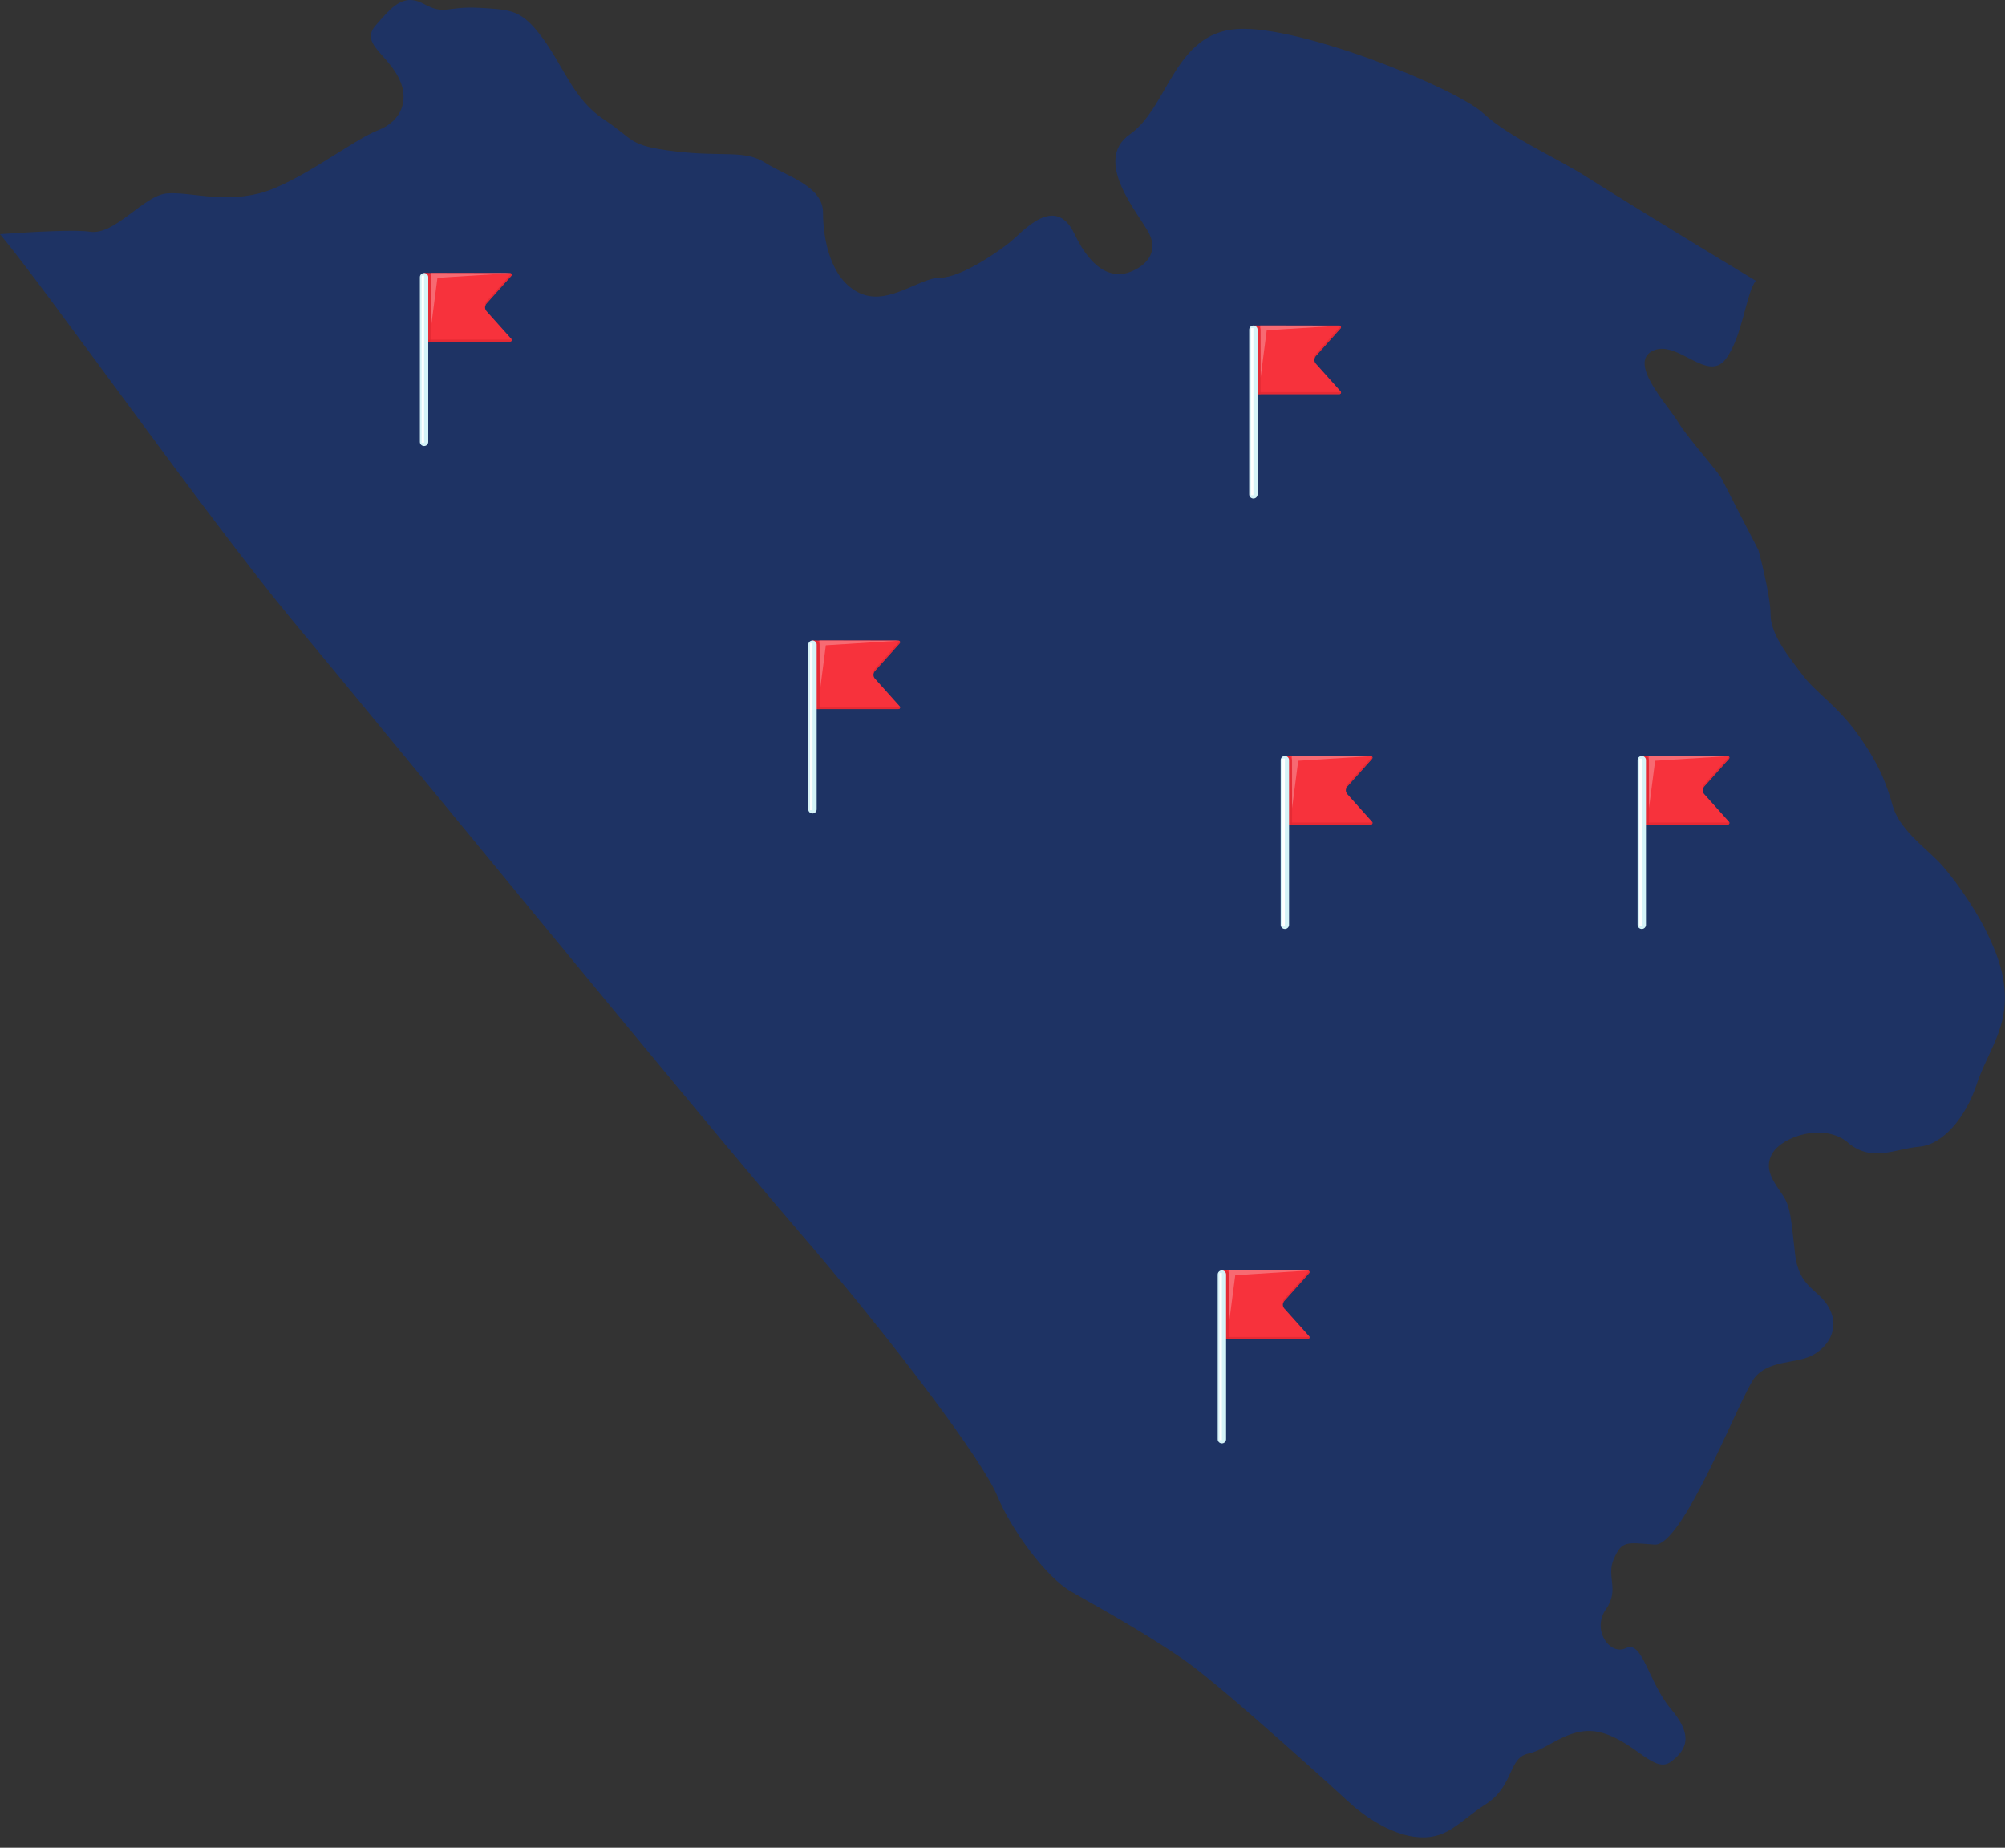 <svg width="191" height="176" viewBox="0 0 191 176" fill="none" xmlns="http://www.w3.org/2000/svg">
<rect x="0" y="0" width="191" height="176" fill="#333333" stroke="none"/>
<path d="M176.031 108.837C178.358 110.768 180.494 109.414 182.821 109.225C185.147 109.031 187.278 106.323 188.252 103.427C189.22 100.525 190.773 98.594 190.968 95.692C191.162 92.79 189.999 90.277 189.031 88.346C188.063 86.41 185.926 83.319 184.568 81.965C183.21 80.611 180.884 78.869 180.3 76.744C179.715 74.619 178.942 72.683 177.005 69.975C175.068 67.267 172.932 65.913 171.769 64.365C170.605 62.817 168.669 60.498 168.669 58.567C168.669 56.636 167.506 52.38 167.506 52.38C167.506 52.38 164.401 46.388 164.016 45.611C163.627 44.84 160.933 41.938 159.856 40.196C158.78 38.454 155.096 34.587 157.422 33.427C159.748 32.267 162.659 36.523 164.401 34.198C166.013 32.051 166.31 27.963 167.262 26.744C160.879 22.898 153.143 18.136 151.342 16.976C148.231 14.97 143.844 13.146 141.285 10.779C138.726 8.411 123.92 2.391 117.883 2.758C111.851 3.125 111.299 10.234 107.647 12.785C103.991 15.336 108.562 20.439 109.476 22.262C110.39 24.085 109.108 25.358 107.647 25.908C106.187 26.453 104.174 26.091 102.346 22.262C100.517 18.432 97.412 22.078 96.314 22.99C95.216 23.902 91.559 26.453 89.552 26.453C87.545 26.453 84.618 29.187 81.876 27.909C79.133 26.631 78.403 22.807 78.403 20.255C78.403 17.704 74.93 16.793 72.917 15.514C70.905 14.236 68.898 14.97 64.327 14.419C59.755 13.875 60.486 13.324 57.565 11.404C54.638 9.484 53.724 6.399 51.717 3.664C49.704 0.93 48.79 0.93 45.685 0.746C42.574 0.563 42.396 1.474 40.383 0.379C38.371 -0.715 37.273 0.746 35.812 2.386C34.352 4.026 36.542 4.937 37.825 7.127C39.107 9.311 38.371 11.501 35.996 12.413C33.621 13.324 28.32 17.515 24.663 18.427C21.006 19.338 18.079 18.244 15.888 18.427C13.692 18.61 10.955 22.44 8.574 22.073C7.254 21.868 3.392 22.062 0 22.305C4.052 27.095 19.854 49.473 27.898 59.139C36.429 69.387 66.29 105.93 75.795 116.949C85.295 127.968 93.636 139.182 94.994 142.472C96.352 145.757 99.647 150.207 101.973 151.561C104.299 152.915 108.951 155.428 112.83 158.136C116.709 160.843 128.729 171.863 128.729 171.863C128.729 171.863 131.639 174.57 134.739 174.959C137.844 175.347 138.813 173.605 141.528 171.863C144.244 170.121 143.66 167.418 145.602 167.03C147.539 166.642 149.675 164.128 152.775 165.099C155.88 166.064 157.622 168.966 159.175 167.807C160.727 166.647 161.306 165.293 159.175 162.78C157.043 160.266 156.459 156.205 154.907 156.981C153.354 157.753 151.612 155.239 152.97 153.308C154.328 151.372 152.97 150.212 153.743 148.475C154.517 146.733 154.907 146.927 157.622 147.122C160.338 147.316 165.769 133.006 167.122 131.269C168.479 129.527 171 129.916 172.553 129.144C174.106 128.373 175.269 126.631 174.3 124.694C173.332 122.763 171.39 122.763 171.006 119.473C170.616 116.189 170.616 115.029 169.843 113.864C169.069 112.704 167.906 111.35 168.874 109.802C169.843 108.254 173.721 106.9 176.048 108.837H176.031Z" fill="#1E3364"/>
<g clip-path="url(#clip0_6002_6)">
<path d="M46.349 29.641C46.161 29.431 46.161 29.117 46.349 28.907L48.709 26.272C48.802 26.168 48.727 26.006 48.586 26.006H40.399V32.543H48.586C48.727 32.543 48.802 32.38 48.709 32.277L46.349 29.641V29.641Z" fill="#F7323C"/>
<path d="M48.652 26.021L41.056 26.006L41.084 30.99L41.671 26.462L48.652 26.021Z" fill="#F76A72"/>
<g opacity="0.7">
<path d="M48.586 32.347H40.399V32.543H48.586C48.725 32.543 48.798 32.385 48.711 32.281C48.683 32.319 48.642 32.347 48.586 32.347Z" fill="#DE2631"/>
<path d="M48.709 26.076L46.349 28.712C46.231 28.843 46.196 29.014 46.225 29.176C46.243 29.08 46.278 28.985 46.349 28.907L48.709 26.272C48.765 26.209 48.755 26.128 48.711 26.072C48.71 26.073 48.711 26.075 48.709 26.076Z" fill="#DE2631"/>
</g>
<g opacity="0.7">
<path d="M41.05 26.271C41.032 26.219 41.004 26.17 40.963 26.126C40.81 25.961 40.606 26.006 40.399 26.006V32.543H41.084V26.651C41.084 26.523 41.091 26.389 41.05 26.271Z" fill="#DE2631"/>
</g>
<path d="M40.399 42.485C40.179 42.485 40 42.31 40 42.094V26.397C40 26.181 40.179 26.006 40.399 26.006C40.62 26.006 40.798 26.181 40.798 26.397V42.094C40.798 42.31 40.62 42.485 40.399 42.485V42.485Z" fill="#D5F3F7"/>
<path d="M40.389 26.253H40.174C40.169 26.253 40.165 26.258 40.165 26.263V42.161C40.165 42.166 40.169 42.17 40.174 42.17H40.389C40.395 42.17 40.399 42.166 40.399 42.161V26.263C40.399 26.258 40.395 26.253 40.389 26.253Z" fill="white"/>
</g>
<g clip-path="url(#clip1_6002_6)">
<path d="M125.349 34.641C125.161 34.431 125.161 34.117 125.349 33.907L127.709 31.272C127.802 31.168 127.727 31.006 127.586 31.006H119.399V37.543H127.586C127.727 37.543 127.802 37.38 127.709 37.277L125.349 34.641V34.641Z" fill="#F7323C"/>
<path d="M127.652 31.021L120.057 31.006L120.084 35.99L120.671 31.462L127.652 31.021Z" fill="#F76A72"/>
<g opacity="0.7">
<path d="M127.586 37.347H119.399V37.543H127.586C127.725 37.543 127.799 37.385 127.711 37.281C127.683 37.319 127.642 37.347 127.586 37.347Z" fill="#DE2631"/>
<path d="M127.709 31.076L125.348 33.712C125.231 33.843 125.196 34.014 125.225 34.176C125.243 34.08 125.278 33.986 125.348 33.907L127.709 31.272C127.765 31.209 127.755 31.128 127.711 31.072C127.71 31.073 127.711 31.075 127.709 31.076Z" fill="#DE2631"/>
</g>
<g opacity="0.7">
<path d="M120.05 31.271C120.032 31.219 120.004 31.17 119.963 31.126C119.81 30.961 119.606 31.006 119.399 31.006V37.543H120.084V31.651C120.084 31.523 120.091 31.389 120.05 31.271Z" fill="#DE2631"/>
</g>
<path d="M119.399 47.485C119.179 47.485 119 47.31 119 47.094V31.397C119 31.181 119.179 31.006 119.399 31.006C119.62 31.006 119.798 31.181 119.798 31.397V47.094C119.798 47.31 119.62 47.485 119.399 47.485V47.485Z" fill="#D5F3F7"/>
<path d="M119.389 31.253H119.174C119.169 31.253 119.165 31.258 119.165 31.263V47.161C119.165 47.166 119.169 47.17 119.174 47.17H119.389C119.395 47.17 119.399 47.166 119.399 47.161V31.263C119.399 31.258 119.395 31.253 119.389 31.253Z" fill="white"/>
</g>
<g clip-path="url(#clip2_6002_6)">
<path d="M83.349 64.641C83.161 64.431 83.161 64.117 83.349 63.907L85.709 61.272C85.802 61.168 85.727 61.006 85.586 61.006H77.399V67.543H85.586C85.727 67.543 85.802 67.38 85.709 67.277L83.349 64.641V64.641Z" fill="#F7323C"/>
<path d="M85.652 61.021L78.056 61.006L78.084 65.99L78.671 61.462L85.652 61.021Z" fill="#F76A72"/>
<g opacity="0.7">
<path d="M85.586 67.347H77.399V67.543H85.586C85.725 67.543 85.799 67.385 85.711 67.281C85.683 67.319 85.642 67.347 85.586 67.347Z" fill="#DE2631"/>
<path d="M85.709 61.076L83.349 63.712C83.231 63.843 83.196 64.014 83.225 64.176C83.243 64.08 83.278 63.986 83.349 63.907L85.709 61.272C85.765 61.209 85.755 61.129 85.711 61.072C85.71 61.073 85.711 61.075 85.709 61.076Z" fill="#DE2631"/>
</g>
<g opacity="0.7">
<path d="M78.05 61.271C78.032 61.219 78.004 61.17 77.963 61.126C77.81 60.961 77.606 61.006 77.399 61.006V67.543H78.085V61.651C78.085 61.523 78.091 61.389 78.05 61.271Z" fill="#DE2631"/>
</g>
<path d="M77.399 77.485C77.179 77.485 77 77.31 77 77.094V61.397C77 61.181 77.179 61.006 77.399 61.006C77.62 61.006 77.798 61.181 77.798 61.397V77.094C77.798 77.31 77.62 77.485 77.399 77.485V77.485Z" fill="#D5F3F7"/>
<path d="M77.389 61.253H77.174C77.169 61.253 77.165 61.258 77.165 61.263V77.161C77.165 77.166 77.169 77.171 77.174 77.171H77.389C77.395 77.171 77.399 77.166 77.399 77.161V61.263C77.399 61.258 77.395 61.253 77.389 61.253Z" fill="white"/>
</g>
<g clip-path="url(#clip3_6002_6)">
<path d="M162.349 75.641C162.161 75.431 162.161 75.117 162.349 74.907L164.709 72.272C164.802 72.168 164.727 72.006 164.586 72.006H156.399V78.543H164.586C164.727 78.543 164.802 78.38 164.709 78.277L162.349 75.641V75.641Z" fill="#F7323C"/>
<path d="M164.652 72.021L157.057 72.006L157.084 76.99L157.671 72.462L164.652 72.021Z" fill="#F76A72"/>
<g opacity="0.7">
<path d="M164.586 78.347H156.399V78.543H164.586C164.725 78.543 164.799 78.385 164.711 78.281C164.683 78.319 164.642 78.347 164.586 78.347Z" fill="#DE2631"/>
<path d="M164.709 72.076L162.348 74.712C162.231 74.843 162.196 75.014 162.225 75.176C162.243 75.08 162.278 74.986 162.348 74.907L164.709 72.272C164.765 72.209 164.755 72.129 164.711 72.072C164.71 72.073 164.711 72.075 164.709 72.076Z" fill="#DE2631"/>
</g>
<g opacity="0.7">
<path d="M157.05 72.271C157.032 72.219 157.004 72.17 156.963 72.126C156.81 71.961 156.606 72.006 156.399 72.006V78.543H157.084V72.651C157.084 72.523 157.091 72.389 157.05 72.271Z" fill="#DE2631"/>
</g>
<path d="M156.399 88.485C156.179 88.485 156 88.31 156 88.094V72.397C156 72.181 156.179 72.006 156.399 72.006C156.62 72.006 156.798 72.181 156.798 72.397V88.094C156.798 88.31 156.62 88.485 156.399 88.485V88.485Z" fill="#D5F3F7"/>
<path d="M156.389 72.253H156.174C156.169 72.253 156.165 72.257 156.165 72.263V88.161C156.165 88.166 156.169 88.171 156.174 88.171H156.389C156.395 88.171 156.399 88.166 156.399 88.161V72.263C156.399 72.257 156.395 72.253 156.389 72.253Z" fill="white"/>
</g>
<g clip-path="url(#clip4_6002_6)">
<path d="M128.349 75.641C128.161 75.431 128.161 75.117 128.349 74.907L130.709 72.272C130.802 72.168 130.727 72.006 130.586 72.006H122.399V78.543H130.586C130.727 78.543 130.802 78.38 130.709 78.277L128.349 75.641V75.641Z" fill="#F7323C"/>
<path d="M130.652 72.021L123.057 72.006L123.084 76.99L123.671 72.462L130.652 72.021Z" fill="#F76A72"/>
<g opacity="0.7">
<path d="M130.586 78.347H122.399V78.543H130.586C130.725 78.543 130.799 78.385 130.711 78.281C130.683 78.319 130.642 78.347 130.586 78.347Z" fill="#DE2631"/>
<path d="M130.709 72.076L128.348 74.712C128.231 74.843 128.196 75.014 128.225 75.176C128.243 75.08 128.278 74.986 128.348 74.907L130.709 72.272C130.765 72.209 130.755 72.129 130.711 72.072C130.71 72.073 130.711 72.075 130.709 72.076Z" fill="#DE2631"/>
</g>
<g opacity="0.7">
<path d="M123.05 72.271C123.032 72.219 123.004 72.17 122.963 72.126C122.81 71.961 122.606 72.006 122.399 72.006V78.543H123.084V72.651C123.084 72.523 123.091 72.389 123.05 72.271Z" fill="#DE2631"/>
</g>
<path d="M122.399 88.485C122.179 88.485 122 88.31 122 88.094V72.397C122 72.181 122.179 72.006 122.399 72.006C122.62 72.006 122.798 72.181 122.798 72.397V88.094C122.798 88.31 122.62 88.485 122.399 88.485V88.485Z" fill="#D5F3F7"/>
<path d="M122.389 72.253H122.174C122.169 72.253 122.165 72.257 122.165 72.263V88.161C122.165 88.166 122.169 88.171 122.174 88.171H122.389C122.395 88.171 122.399 88.166 122.399 88.161V72.263C122.399 72.257 122.395 72.253 122.389 72.253Z" fill="white"/>
</g>
<g clip-path="url(#clip5_6002_6)">
<path d="M122.349 124.641C122.161 124.431 122.161 124.117 122.349 123.907L124.709 121.272C124.802 121.168 124.727 121.006 124.586 121.006H116.399V127.543H124.586C124.727 127.543 124.802 127.38 124.709 127.277L122.349 124.641V124.641Z" fill="#F7323C"/>
<path d="M124.652 121.021L117.057 121.006L117.084 125.99L117.671 121.462L124.652 121.021Z" fill="#F76A72"/>
<g opacity="0.7">
<path d="M124.586 127.347H116.399V127.543H124.586C124.725 127.543 124.799 127.385 124.711 127.281C124.683 127.319 124.642 127.347 124.586 127.347Z" fill="#DE2631"/>
<path d="M124.709 121.076L122.348 123.712C122.231 123.843 122.196 124.014 122.225 124.176C122.243 124.08 122.278 123.986 122.348 123.907L124.709 121.272C124.765 121.209 124.755 121.129 124.711 121.072C124.71 121.073 124.711 121.075 124.709 121.076Z" fill="#DE2631"/>
</g>
<g opacity="0.7">
<path d="M117.05 121.271C117.032 121.219 117.004 121.17 116.963 121.126C116.81 120.961 116.606 121.006 116.399 121.006V127.543H117.084V121.651C117.084 121.523 117.091 121.389 117.05 121.271Z" fill="#DE2631"/>
</g>
<path d="M116.399 137.485C116.179 137.485 116 137.31 116 137.094V121.397C116 121.181 116.179 121.006 116.399 121.006C116.62 121.006 116.798 121.181 116.798 121.397V137.094C116.798 137.31 116.62 137.485 116.399 137.485V137.485Z" fill="#D5F3F7"/>
<path d="M116.389 121.253H116.174C116.169 121.253 116.165 121.257 116.165 121.263V137.161C116.165 137.166 116.169 137.17 116.174 137.17H116.389C116.395 137.17 116.399 137.166 116.399 137.161V121.263C116.399 121.257 116.395 121.253 116.389 121.253Z" fill="white"/>
</g>
<defs>
<clipPath id="clip0_6002_6">
<rect width="8.75" height="16.485" fill="white" transform="translate(40 26)"/>
</clipPath>
<clipPath id="clip1_6002_6">
<rect width="8.75" height="16.485" fill="white" transform="translate(119 31)"/>
</clipPath>
<clipPath id="clip2_6002_6">
<rect width="8.75" height="16.485" fill="white" transform="translate(77 61)"/>
</clipPath>
<clipPath id="clip3_6002_6">
<rect width="8.75" height="16.485" fill="white" transform="translate(156 72)"/>
</clipPath>
<clipPath id="clip4_6002_6">
<rect width="8.75" height="16.485" fill="white" transform="translate(122 72)"/>
</clipPath>
<clipPath id="clip5_6002_6">
<rect width="8.75" height="16.485" fill="white" transform="translate(116 121)"/>
</clipPath>
</defs>
</svg>

